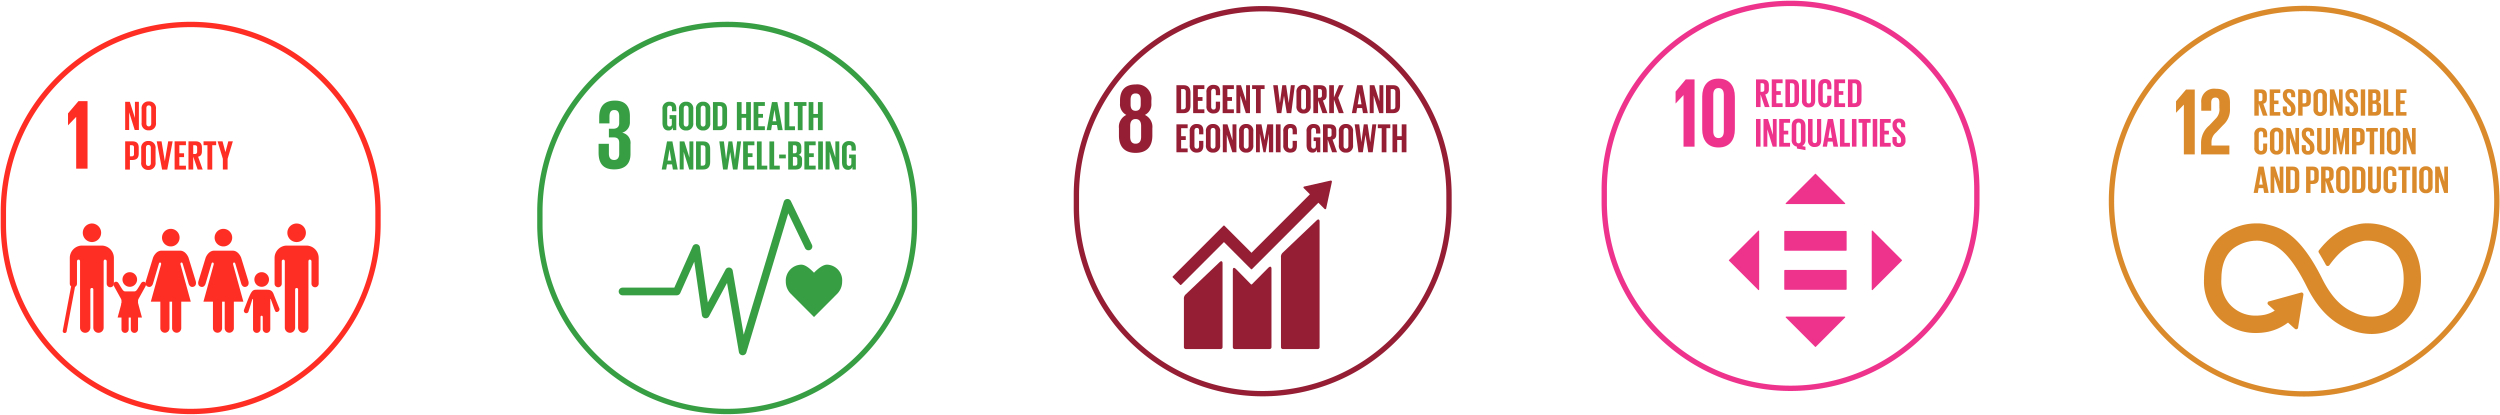<svg xmlns="http://www.w3.org/2000/svg" xmlns:xlink="http://www.w3.org/1999/xlink" width="468.02" height="77.668" viewBox="0 0 468.02 77.668">
  <defs>
    <clipPath id="clip-path">
      <path id="Path_2655" data-name="Path 2655" d="M0,37.324H71.4V-36.4H0Z" transform="translate(0 36.402)" fill="none"/>
    </clipPath>
    <clipPath id="clip-path-4">
      <path id="Path_2677" data-name="Path 2677" d="M0,37.323H71.4V-36.4H0Z" transform="translate(0 36.402)" fill="none"/>
    </clipPath>
    <clipPath id="clip-path-8">
      <path id="Path_2758" data-name="Path 2758" d="M0,36.927H71.021V-36.4H0Z" transform="translate(0 36.402)" fill="none"/>
    </clipPath>
    <clipPath id="clip-path-15">
      <path id="Path_7357" data-name="Path 7357" d="M0,27.673H73.325v-73.33H0Z" transform="translate(0 45.657)" fill="none"/>
    </clipPath>
    <clipPath id="clip-path-26">
      <path id="Path_2793" data-name="Path 2793" d="M0,36.928H71.021V-36.4H0Z" transform="translate(0 36.402)" fill="none"/>
    </clipPath>
  </defs>
  <g id="Group_9009" data-name="Group 9009" transform="translate(-128 -987)">
    <g id="Group_2169" data-name="Group 2169" transform="translate(128 1027.344)">
      <g id="Group_2155" data-name="Group 2155" transform="translate(0 -36.402)" clip-path="url(#clip-path)">
        <g id="Group_2141" data-name="Group 2141" transform="translate(0.636 0.637)">
          <path id="Path_2641" data-name="Path 2641" d="M35.5,18.927a35.065,35.065,0,0,1-70.131,0V16.606a35.065,35.065,0,1,1,70.131,0Z" transform="translate(34.627 18.46)" fill="none" stroke="#ff2e24" stroke-width="1"/>
        </g>
        <g id="Group_2142" data-name="Group 2142" transform="translate(53.795 37.897)">
          <path id="Path_2642" data-name="Path 2642" d="M0,.88A1.736,1.736,0,1,1,1.738,2.617,1.737,1.737,0,0,1,0,.88" transform="translate(0 0.858)" fill="#ff2e24"/>
        </g>
        <g id="Group_2143" data-name="Group 2143" transform="translate(51.401 42.031)">
          <path id="Path_2643" data-name="Path 2643" d="M3.118.005a2.317,2.317,0,0,1,2.1,2.307V7.126a.673.673,0,0,1-1.347,0V2.992c0-.156-.045-.367-.328-.367-.2,0-.237.209-.243.34V15.359a.968.968,0,0,1-1.936,0V8.218a.262.262,0,0,0-.275-.284h0a.266.266,0,0,0-.279.284v7.141a.964.964,0,0,1-.964.966.966.966,0,0,1-.968-.966V2.966c-.006-.132-.051-.34-.243-.34-.286,0-.328.211-.328.367V7.126a.676.676,0,0,1-.674.672.673.673,0,0,1-.672-.672V2.312A2.315,2.315,0,0,1-.937.005a.815.815,0,0,1,.128-.01h3.8a.891.891,0,0,1,.132.01" transform="translate(3.041 0.005)" fill="#ff2e24"/>
        </g>
        <g id="Group_2144" data-name="Group 2144" transform="translate(40.179 38.901)">
          <path id="Path_2644" data-name="Path 2644" d="M1.665.834A1.644,1.644,0,0,0,.023-.813,1.648,1.648,0,0,0-1.624.834,1.645,1.645,0,0,0,.023,2.478,1.641,1.641,0,0,0,1.665.834" transform="translate(1.624 0.813)" fill="#ff2e24"/>
        </g>
        <g id="Group_2145" data-name="Group 2145" transform="translate(37.103 42.986)">
          <path id="Path_2645" data-name="Path 2645" d="M.713.651-.654,5.1s-.243.816.448,1.021.9-.593.9-.593l1.1-3.714s.059-.286.273-.223.136.367.136.367L.286,8.916H2.068V13.9a.857.857,0,0,0,1.713,0V8.916H4.27V13.9a.857.857,0,0,0,1.713,0V8.916H7.767L5.849,1.957s-.081-.306.134-.367.275.223.275.223l1.1,3.714s.209.8.9.593.45-1.021.45-1.021L7.338.651S6.85-.635,5.768-.635H2.285C1.2-.635.713.651.713.651" transform="translate(0.695 0.635)" fill="#ff2e24"/>
        </g>
        <g id="Group_2146" data-name="Group 2146" transform="translate(30.33 38.901)">
          <path id="Path_2646" data-name="Path 2646" d="M1.665.834A1.646,1.646,0,0,0,.021-.813,1.646,1.646,0,0,0-1.624.834,1.643,1.643,0,0,0,.021,2.478,1.643,1.643,0,0,0,1.665.834" transform="translate(1.624 0.813)" fill="#ff2e24"/>
        </g>
        <g id="Group_2147" data-name="Group 2147" transform="translate(27.253 42.986)">
          <path id="Path_2647" data-name="Path 2647" d="M.713.651-.654,5.1s-.243.816.448,1.021.9-.593.9-.593l1.1-3.714s.059-.286.273-.223.136.367.136.367L.286,8.916H2.068V13.9a.858.858,0,0,0,1.715,0V8.916H4.27V13.9a.857.857,0,0,0,1.713,0V8.916H7.767L5.851,1.957s-.083-.306.132-.367.275.223.275.223l1.1,3.714s.211.8.9.593S8.705,5.1,8.705,5.1L7.338.651S6.852-.635,5.768-.635H2.285C1.2-.635.713.651.713.651" transform="translate(0.695 0.635)" fill="#ff2e24"/>
        </g>
        <g id="Group_2148" data-name="Group 2148" transform="translate(47.622 47.013)">
          <path id="Path_2648" data-name="Path 2648" d="M.693,1.386A1.366,1.366,0,0,0,2.06.015,1.365,1.365,0,0,0,.693-1.352,1.367,1.367,0,0,0-.676.015,1.368,1.368,0,0,0,.693,1.386" transform="translate(0.676 1.352)" fill="#ff2e24"/>
        </g>
        <g id="Group_2149" data-name="Group 2149" transform="translate(45.658 50.286)">
          <path id="Path_2649" data-name="Path 2649" d="M.026,1.882a.476.476,0,0,0,.2.648.457.457,0,0,0,.585-.192L1.557-.034s.128-.16.128,0V5.556h0a.7.7,0,1,0,1.4,0v-2.2s-.038-.312.211-.312.213.312.213.312v2.2a.7.7,0,0,0,1.408,0V-.03c0-.164.087-.047.087-.047l.583,1.624a3.963,3.963,0,0,0,.33.759A.521.521,0,0,0,6.6,2.026a.512.512,0,0,0-.055-.5l0-.006c-.016-.053-.871-2.149-.972-2.443-.308-.9-.871-.9-1.412-.909s-.865,0-.865,0-.344-.014-1.059.006S1.3-1.435.518.59C.407.882.026,1.823.02,1.88Z" transform="translate(0.025 1.836)" fill="#ff2e24"/>
        </g>
        <g id="Group_2150" data-name="Group 2150" transform="translate(15.462 37.897)">
          <path id="Path_2650" data-name="Path 2650" d="M1.757.88A1.739,1.739,0,0,0,.018-.858a1.738,1.738,0,0,0,0,3.475A1.739,1.739,0,0,0,1.757.88" transform="translate(1.714 0.858)" fill="#ff2e24"/>
        </g>
        <g id="Group_2151" data-name="Group 2151" transform="translate(13.065 42.031)">
          <path id="Path_2651" data-name="Path 2651" d="M1.064.005a2.317,2.317,0,0,0-2.1,2.307V7.126A.675.675,0,0,0-.364,7.8a.673.673,0,0,0,.672-.672V2.992c0-.156.045-.367.33-.367.194,0,.235.209.243.34V15.359a.966.966,0,1,0,1.932,0V8.218a.267.267,0,0,1,.277-.284h0a.264.264,0,0,1,.277.284v7.141a.967.967,0,0,0,1.934,0V2.966c.006-.132.051-.34.243-.34.286,0,.328.211.328.367V7.126a.673.673,0,0,0,1.347,0V2.312A2.315,2.315,0,0,0,5.119.005a.8.8,0,0,0-.128-.01H1.2a.87.87,0,0,0-.132.01" transform="translate(1.038 0.005)" fill="#ff2e24"/>
        </g>
        <g id="Group_2152" data-name="Group 2152" transform="translate(11.742 49.492)">
          <path id="Path_2652" data-name="Path 2652" d="M.187,4.512a.4.4,0,0,1-.069-.006.369.369,0,0,1-.294-.431L1.366-4.1a.371.371,0,0,1,.431-.3.37.37,0,0,1,.294.431L.549,4.211a.368.368,0,0,1-.363.3" transform="translate(0.182 4.401)" fill="#ff2e24"/>
        </g>
        <g id="Group_2153" data-name="Group 2153" transform="translate(21.23 48.801)">
          <path id="Path_2653" data-name="Path 2653" d="M.467.118A.5.5,0,0,0,.045-.115a.5.5,0,0,0-.5.5A.915.915,0,0,0-.406.6L.973,3.1a.881.881,0,0,1,.085.33V8.788h0a.673.673,0,1,0,1.347,0V6.674s-.038-.3.2-.3.2.3.2.3V8.788a.675.675,0,1,0,1.351,0V3.427A.9.9,0,0,1,4.25,3.1L5.526.792A2.27,2.27,0,0,0,5.682.381.5.5,0,0,0,4.76.118l-.006,0C4.716.148,4.076,1.287,3.865,1.5a.547.547,0,0,1-.423.2H1.785a.545.545,0,0,1-.423-.2C1.147,1.287.511.148.471.116Z" transform="translate(0.455 0.115)" fill="#ff2e24"/>
        </g>
        <g id="Group_2154" data-name="Group 2154" transform="translate(22.93 47.013)">
          <path id="Path_2654" data-name="Path 2654" d="M.692,1.386A1.366,1.366,0,0,0,2.059.015a1.367,1.367,0,1,0-2.734,0A1.366,1.366,0,0,0,.692,1.386" transform="translate(0.675 1.352)" fill="#ff2e24"/>
        </g>
      </g>
      <g id="Group_2156" data-name="Group 2156" transform="translate(22.015 15.27)">
        <path id="Path_2656" data-name="Path 2656" d="M1.157,0,2.7,1.128l.735,2.706H-1.128l.737-2.706Z" transform="translate(1.128)" fill="#ff2e24"/>
      </g>
      <g id="Group_2157" data-name="Group 2157" transform="translate(12.733 -21.412)">
        <path id="Path_2657" data-name="Path 2657" d="M.765,1.5H.783v9.683H2.91V-1.465H1.21L-.746.83v2.22h.018Z" transform="translate(0.746 1.465)" fill="#ff2e24"/>
      </g>
      <g id="Group_2158" data-name="Group 2158" transform="translate(23.431 -21.291)">
        <path id="Path_2658" data-name="Path 2658" d="M.379.995V4.316H-.37V-.97H.5l.96,3.032V-.97H2.2V4.316h-.78Z" transform="translate(0.37 0.97)" fill="#ff2e24"/>
      </g>
      <g id="Group_2162" data-name="Group 2162" transform="translate(0 -36.402)" clip-path="url(#clip-path)">
        <g id="Group_2159" data-name="Group 2159" transform="translate(26.511 15.047)">
          <path id="Path_2659" data-name="Path 2659" d="M.912,2.089V-.749c0-.32-.14-.547-.46-.547S0-1.069,0-.749V2.089c0,.32.14.547.452.547s.46-.227.46-.547m-1.8-.14V-.609A1.259,1.259,0,0,1,.452-2.037,1.262,1.262,0,0,1,1.8-.609V1.949A1.264,1.264,0,0,1,.452,3.375,1.261,1.261,0,0,1-.889,1.949" transform="translate(0.889 2.037)" fill="#ff2e24"/>
        </g>
        <g id="Group_2160" data-name="Group 2160" transform="translate(23.432 22.517)">
          <path id="Path_2660" data-name="Path 2660" d="M.45.367V2.449H.778a.383.383,0,0,0,.437-.437V.8c0-.29-.134-.429-.437-.429ZM-.439-.358H.879C1.777-.358,2.1.086,2.1.827V1.941c0,.743-.328,1.195-1.225,1.195H.45V4.928H-.439Z" transform="translate(0.439 0.358)" fill="#ff2e24"/>
        </g>
        <g id="Group_2161" data-name="Group 2161" transform="translate(26.433 22.453)">
          <path id="Path_2661" data-name="Path 2661" d="M.913,2.089V-.749c0-.32-.142-.547-.462-.547S0-1.069,0-.749V2.089c0,.32.14.547.452.547s.462-.227.462-.547m-1.8-.14V-.609A1.26,1.26,0,0,1,.451-2.037,1.262,1.262,0,0,1,1.8-.609V1.949A1.264,1.264,0,0,1,.451,3.375,1.262,1.262,0,0,1-.89,1.949" transform="translate(0.89 2.037)" fill="#ff2e24"/>
        </g>
      </g>
      <g id="Group_2163" data-name="Group 2163" transform="translate(29.34 -13.886)">
        <path id="Path_2663" data-name="Path 2663" d="M1.508,0,.5,5.288H-.464L-1.471,0h.905L.042,3.69H.05L.674,0Z" transform="translate(1.471)" fill="#ff2e24"/>
      </g>
      <g id="Group_2164" data-name="Group 2164" transform="translate(32.686 -13.886)">
        <path id="Path_2664" data-name="Path 2664" d="M0,0H2.121V.725H.889V2.238H1.77v.717H.889V4.561H2.121v.727H0Z" fill="#ff2e24"/>
      </g>
      <g id="Group_2166" data-name="Group 2166" transform="translate(0 -36.402)" clip-path="url(#clip-path)">
        <g id="Group_2165" data-name="Group 2165" transform="translate(35.282 22.516)">
          <path id="Path_2665" data-name="Path 2665" d="M.45.367V2.014h.3a.386.386,0,0,0,.435-.437V.8c0-.29-.134-.429-.435-.429ZM.45,2.5V4.928H-.439V-.358H.855c.9,0,1.225.444,1.225,1.185v.678c0,.569-.2.905-.711,1.021l.851,2.4H1.285Z" transform="translate(0.439 0.358)" fill="#ff2e24"/>
        </g>
      </g>
      <g id="Group_2167" data-name="Group 2167" transform="translate(38.104 -13.886)">
        <path id="Path_2667" data-name="Path 2667" d="M0,0H2.364V.725H1.63V5.288h-.9V.725H0Z" fill="#ff2e24"/>
      </g>
      <g id="Group_2168" data-name="Group 2168" transform="translate(40.731 -13.886)">
        <path id="Path_2668" data-name="Path 2668" d="M.951,1.658V3.669H.062V1.658l-.99-3.275H0L.538.388H.546l.537-2.005h.851Z" transform="translate(0.928 1.617)" fill="#ff2e24"/>
      </g>
    </g>
    <g id="Group_2199" data-name="Group 2199" transform="translate(228.438 1027.344)">
      <g id="Group_2178" data-name="Group 2178" transform="translate(0 -36.402)" clip-path="url(#clip-path-4)">
        <g id="Group_2170" data-name="Group 2170" transform="translate(0.636 0.637)">
          <path id="Path_2669" data-name="Path 2669" d="M35.5,18.927a35.065,35.065,0,0,1-70.131,0V16.6a35.065,35.065,0,0,1,70.131,0Z" transform="translate(34.627 18.46)" fill="none" stroke="#379e44" stroke-width="1"/>
        </g>
        <g id="Group_2171" data-name="Group 2171" transform="translate(46.671 45.604)">
          <path id="Path_2670" data-name="Path 2670" d="M5.34,1.61A2.933,2.933,0,0,0,2.506-1.57C1.654-1.57.625-.634.068-.061-.493-.634-1.453-1.57-2.308-1.57a2.983,2.983,0,0,0-2.9,3.178A3.215,3.215,0,0,0-4.3,3.858L.07,8.239,4.437,3.862l0,0A3.211,3.211,0,0,0,5.34,1.61" transform="translate(5.208 1.57)" fill="#379e44"/>
        </g>
        <g id="Group_2172" data-name="Group 2172" transform="translate(15.387 33.304)">
          <path id="Path_2671" data-name="Path 2671" d="M11.751,14.814a.328.328,0,0,1-.045,0,.72.72,0,0,1-.664-.593L8.82,1.279,5.456,7.519A.718.718,0,0,1,4.114,7.28L2.686-2.705.071,3.164a.72.72,0,0,1-.656.427H-10.742a.719.719,0,0,1-.719-.719.72.72,0,0,1,.719-.719h9.691l3.439-7.72a.715.715,0,0,1,.753-.419.718.718,0,0,1,.612.61L5.228,4.918,8.545-1.235A.716.716,0,0,1,9.292-1.6a.718.718,0,0,1,.593.587l2.058,11.982,7.5-24.905a.721.721,0,0,1,.632-.508.721.721,0,0,1,.7.4l3.945,8.178a.723.723,0,0,1-.336.96.72.72,0,0,1-.96-.336l-3.141-6.513L12.438,14.3a.716.716,0,0,1-.687.51" transform="translate(11.461 14.448)" fill="#379e44"/>
        </g>
        <g id="Group_2173" data-name="Group 2173" transform="translate(11.623 14.895)">
          <path id="Path_2672" data-name="Path 2672" d="M1.474,6.518c2.135,0,3.062-1.132,3.062-2.876V1.787A1.932,1.932,0,0,0,2.977-.346,2.013,2.013,0,0,0,4.425-2.387v-1.1c0-1.78-.855-2.874-2.8-2.874-2.189,0-2.949,1.3-2.949,3.153V-2.09H.6V-3.372c0-.78.243-1.223.911-1.223s.907.444.907,1.132V-2.11c0,.67-.446,1.021-1.13,1.021H.49V.527h.891c.741,0,1.039.35,1.039,1.019V3.624c0,.666-.3,1.132-.946,1.132C.751,4.756.49,4.274.49,3.531v-1.8H-1.438V3.383c0,1.91.762,3.135,2.912,3.135" transform="translate(1.438 6.357)" fill="#379e44"/>
        </g>
        <g id="Group_2174" data-name="Group 2174" transform="translate(23.579 15.104)">
          <path id="Path_2673" data-name="Path 2673" d="M.676,1.272H1.933V4.079H1.3V3.506a.8.8,0,0,1-.845.636c-.759,0-1.11-.606-1.11-1.42V.179A1.246,1.246,0,0,1,.668-1.241c.978,0,1.266.543,1.266,1.318V.543H1.125V.009C1.125-.317,1-.5.684-.5S.226-.279.226.039V2.862c0,.318.132.543.435.543.286,0,.433-.164.433-.5V1.969H.676Z" transform="translate(0.659 1.241)" fill="#379e44"/>
        </g>
        <g id="Group_2175" data-name="Group 2175" transform="translate(26.675 15.105)">
          <path id="Path_2674" data-name="Path 2674" d="M.906,2.077V-.746c0-.318-.14-.543-.458-.543S0-1.064,0-.746V2.077c0,.318.14.543.45.543S.906,2.4.906,2.077m-1.79-.14V-.606A1.251,1.251,0,0,1,.449-2.026,1.254,1.254,0,0,1,1.791-.606V1.938A1.256,1.256,0,0,1,.449,3.355,1.253,1.253,0,0,1-.884,1.938" transform="translate(0.884 2.026)" fill="#379e44"/>
        </g>
        <g id="Group_2176" data-name="Group 2176" transform="translate(29.854 15.105)">
          <path id="Path_2675" data-name="Path 2675" d="M.906,2.077V-.746c0-.318-.14-.543-.458-.543S0-1.064,0-.746V2.077c0,.318.14.543.45.543S.906,2.4.906,2.077m-1.79-.14V-.606A1.251,1.251,0,0,1,.449-2.026,1.254,1.254,0,0,1,1.791-.606V1.938A1.256,1.256,0,0,1,.449,3.355,1.253,1.253,0,0,1-.884,1.938" transform="translate(0.884 2.026)" fill="#379e44"/>
        </g>
        <g id="Group_2177" data-name="Group 2177" transform="translate(33.031 15.167)">
          <path id="Path_2676" data-name="Path 2676" d="M.637,2.3c.365,0,.5-.217.5-.535V-.992c0-.31-.138-.527-.5-.527H.264V2.3ZM2.024-.828V1.606c0,.806-.332,1.412-1.28,1.412H-.621V-2.24H.744c.948,0,1.28.6,1.28,1.412" transform="translate(0.621 2.24)" fill="#379e44"/>
        </g>
      </g>
      <g id="Group_2179" data-name="Group 2179" transform="translate(37.51 -21.235)">
        <path id="Path_2678" data-name="Path 2678" d="M.88,1.488H.027V3.807H-.858V-1.451H.027V.775H.88V-1.451h.891V3.807H.88Z" transform="translate(0.858 1.451)" fill="#379e44"/>
      </g>
      <g id="Group_2180" data-name="Group 2180" transform="translate(40.643 -21.236)">
        <path id="Path_2679" data-name="Path 2679" d="M0,0H2.11V.721H.885v1.5H1.76v.713H.885v1.6H2.11V5.26H0Z" fill="#379e44"/>
      </g>
      <g id="Group_2181" data-name="Group 2181" transform="translate(43.087 -21.237)">
        <path id="Path_2680" data-name="Path 2680" d="M.561,1.819h.7L.919-.291H.909ZM-.547,3.486l.992-5.26H1.452l1,5.26H1.545l-.162-.962H.445l-.156.962Z" transform="translate(0.547 1.774)" fill="#379e44"/>
      </g>
      <g id="Group_2182" data-name="Group 2182" transform="translate(46.45 -21.235)">
        <path id="Path_2681" data-name="Path 2681" d="M0,0V5.26H1.94V4.537H.885V0Z" fill="#379e44"/>
      </g>
      <g id="Group_2183" data-name="Group 2183" transform="translate(48.188 -21.236)">
        <path id="Path_2682" data-name="Path 2682" d="M0,0H2.349V.721H1.622V5.26H.729V.721H0Z" fill="#379e44"/>
      </g>
      <g id="Group_2184" data-name="Group 2184" transform="translate(50.947 -21.235)">
        <path id="Path_2683" data-name="Path 2683" d="M.88,1.488H.027V3.807H-.858V-1.451H.027V.775H.88V-1.451h.891V3.807H.88Z" transform="translate(0.858 1.451)" fill="#379e44"/>
      </g>
      <g id="Group_2185" data-name="Group 2185" transform="translate(23.441 -13.871)">
        <path id="Path_2684" data-name="Path 2684" d="M.561,1.819h.7L.917-.291H.911ZM-.547,3.486l.992-5.26H1.452l1,5.26H1.545l-.162-.962H.445l-.156.962Z" transform="translate(0.547 1.774)" fill="#379e44"/>
      </g>
      <g id="Group_2186" data-name="Group 2186" transform="translate(26.805 -13.869)">
        <path id="Path_2685" data-name="Path 2685" d="M.377.989v3.3H-.368V-.965H.5l.954,3.018V-.965h.737V4.293H1.416Z" transform="translate(0.368 0.965)" fill="#379e44"/>
      </g>
      <g id="Group_2188" data-name="Group 2188" transform="translate(0 -36.402)" clip-path="url(#clip-path-4)">
        <g id="Group_2187" data-name="Group 2187" transform="translate(29.867 22.533)">
          <path id="Path_2686" data-name="Path 2686" d="M.637,2.3c.365,0,.5-.217.5-.535V-.992c0-.31-.138-.527-.5-.527H.264V2.3ZM2.024-.828V1.606c0,.806-.332,1.412-1.28,1.412H-.621V-2.24H.744c.948,0,1.28.6,1.28,1.412" transform="translate(0.621 2.24)" fill="#379e44"/>
        </g>
      </g>
      <g id="Group_2189" data-name="Group 2189" transform="translate(34.222 -13.87)">
        <path id="Path_2688" data-name="Path 2688" d="M1.029,1.017l-.5,3.249H-.3L-1-.992h.855L.262,2.344H.268L.711-.992h.721l.488,3.336h.008l.4-3.336h.745L2.394,4.266H1.556L1.038,1.017Z" transform="translate(1.004 0.992)" fill="#379e44"/>
      </g>
      <g id="Group_2190" data-name="Group 2190" transform="translate(38.681 -13.87)">
        <path id="Path_2689" data-name="Path 2689" d="M0,0H2.11V.721H.885v1.5H1.76v.713H.885v1.6H2.11V5.26H0Z" fill="#379e44"/>
      </g>
      <g id="Group_2191" data-name="Group 2191" transform="translate(41.262 -13.869)">
        <path id="Path_2690" data-name="Path 2690" d="M0,0V5.258H1.94V4.537H.885V0Z" fill="#379e44"/>
      </g>
      <g id="Group_2192" data-name="Group 2192" transform="translate(43.605 -13.869)">
        <path id="Path_2691" data-name="Path 2691" d="M0,0V5.258H1.94V4.537H.885V0Z" fill="#379e44"/>
      </g>
      <path id="Path_2692" data-name="Path 2692" d="M22.43-23.349h1.242v-.713H22.43Z" transform="translate(22.998 12.652)" fill="#379e44"/>
      <g id="Group_2194" data-name="Group 2194" transform="translate(0 -36.402)" clip-path="url(#clip-path-4)">
        <g id="Group_2193" data-name="Group 2193" transform="translate(47.117 22.532)">
          <path id="Path_2693" data-name="Path 2693" d="M.448,1.465V3.11H.835a.381.381,0,0,0,.435-.427V1.89c0-.277-.134-.425-.444-.425Zm0-.674h.31A.374.374,0,0,0,1.177.363V-.281A.372.372,0,0,0,.75-.706h-.3Zm-.885-2.22H.843c.883,0,1.179.413,1.179,1.156V.264A.767.767,0,0,1,1.5,1.1a.8.8,0,0,1,.658.875v.7c0,.745-.334,1.156-1.217,1.156H-.437Z" transform="translate(0.437 1.429)" fill="#379e44"/>
        </g>
      </g>
      <g id="Group_2195" data-name="Group 2195" transform="translate(50.149 -13.87)">
        <path id="Path_2695" data-name="Path 2695" d="M0,0H2.11V.721H.885v1.5H1.76v.713H.885v1.6H2.11V5.26H0Z" fill="#379e44"/>
      </g>
      <path id="Path_2696" data-name="Path 2696" d="M26.036-20.018h.883v-5.258h-.883Z" transform="translate(26.695 11.408)" fill="#379e44"/>
      <g id="Group_2196" data-name="Group 2196" transform="translate(54.126 -13.869)">
        <path id="Path_2697" data-name="Path 2697" d="M.377.989v3.3H-.368V-.965H.5l.954,3.018V-.965h.737V4.293H1.416Z" transform="translate(0.368 0.965)" fill="#379e44"/>
      </g>
      <g id="Group_2198" data-name="Group 2198" transform="translate(0 -36.402)" clip-path="url(#clip-path-4)">
        <g id="Group_2197" data-name="Group 2197" transform="translate(57.189 22.47)">
          <path id="Path_2698" data-name="Path 2698" d="M.676,1.272H1.933V4.079H1.3V3.506a.8.8,0,0,1-.845.636c-.759,0-1.11-.606-1.11-1.42V.179A1.246,1.246,0,0,1,.668-1.241c.978,0,1.266.543,1.266,1.318V.543H1.125V.009C1.125-.317,1-.5.684-.5S.226-.279.226.039V2.862c0,.318.132.543.435.543.286,0,.433-.164.433-.5V1.969H.676Z" transform="translate(0.659 1.241)" fill="#379e44"/>
        </g>
      </g>
    </g>
    <g id="Group_2289" data-name="Group 2289" transform="translate(328.877 1024.402)">
      <g id="Group_2257" data-name="Group 2257" transform="translate(0 -36.402)" clip-path="url(#clip-path-8)">
        <g id="Group_2250" data-name="Group 2250" transform="translate(0.633 0.633)">
          <path id="Path_2751" data-name="Path 2751" d="M35.127,18.726a34.877,34.877,0,0,1-69.754,0V16.416a34.877,34.877,0,0,1,69.754,0Z" transform="translate(34.627 18.46)" fill="none" stroke="#951e34" stroke-width="1"/>
        </g>
        <g id="Group_2251" data-name="Group 2251" transform="translate(38.93 40.084)">
          <path id="Path_2752" data-name="Path 2752" d="M3.358.094l-6.307,6A1.05,1.05,0,0,0-3.31,7V23.812a.36.36,0,0,0,.361.359H3.565a.358.358,0,0,0,.359-.359V.245c0-.2-.155-.56-.566-.151" transform="translate(3.31 0.093)" fill="#951e34"/>
        </g>
        <g id="Group_2252" data-name="Group 2252" transform="translate(20.76 47.9)">
          <path id="Path_2753" data-name="Path 2753" d="M3.358.095l-6.309,6a1.05,1.05,0,0,0-.359.9v9a.36.36,0,0,0,.359.357H3.565A.358.358,0,0,0,3.924,16V.246c0-.2-.155-.562-.566-.151" transform="translate(3.31 0.093)" fill="#951e34"/>
        </g>
        <g id="Group_2253" data-name="Group 2253" transform="translate(18.634 32.807)">
          <path id="Path_2754" data-name="Path 2754" d="M15.023.094a.176.176,0,0,0-.054-.137.186.186,0,0,0-.117-.05l-.034,0-.05,0L9.936,1l-.087.01a.194.194,0,0,0-.095.048.182.182,0,0,0,0,.26l.054.054,1.1,1.1L-.031,13.422-5.085,8.366a.145.145,0,0,0-.207,0l-1.37,1.372a0,0,0,0,0,0,0l-8.1,8.1a.146.146,0,0,0,0,.205l1.374,1.374a.143.143,0,0,0,.2,0l8-8,3.668,3.668s.006.012.01.016l1.374,1.37a.142.142,0,0,0,.205,0L12.491,4.055l1.156,1.158a.184.184,0,0,0,.258,0,.171.171,0,0,0,.054-.119V5.078L15.021.149Z" transform="translate(14.809 0.093)" fill="#951e34"/>
        </g>
        <g id="Group_2254" data-name="Group 2254" transform="translate(29.919 48.927)">
          <path id="Path_2755" data-name="Path 2755" d="M3.339.108.287,3.184a.145.145,0,0,1-.2-.006L-2.675.359c-.506-.506-.616-.1-.616.1V14.954a.359.359,0,0,0,.357.361H3.584a.361.361,0,0,0,.359-.361V.222c0-.2-.157-.562-.6-.115" transform="translate(3.291 0.106)" fill="#951e34"/>
        </g>
        <g id="Group_2255" data-name="Group 2255" transform="translate(8.598 14.812)">
          <path id="Path_2756" data-name="Path 2756" d="M2.091,4.935c0,.757-.278,1.291-1.033,1.291C.318,6.226.042,5.693.042,4.935V2.9c0-.755.276-1.291,1.015-1.291.755,0,1.033.536,1.033,1.291ZM.117-1.984c0-.757.258-1.2.941-1.2.7,0,.959.443.959,1.2v.848c0,.755-.258,1.2-.959,1.2-.683,0-.941-.445-.941-1.2Zm4.077,6.7V3.348a2.478,2.478,0,0,0-1.4-2.51A2.2,2.2,0,0,0,4.008-1.34v-.516a2.667,2.667,0,0,0-2.951-3.01c-1.92,0-2.917,1.054-2.917,3.01v.516A2.224,2.224,0,0,0-.679.838a2.467,2.467,0,0,0-1.382,2.51V4.714c0,1.9.9,3.229,3.118,3.229,2.232,0,3.136-1.328,3.136-3.229" transform="translate(2.061 4.865)" fill="#951e34"/>
        </g>
        <g id="Group_2256" data-name="Group 2256" transform="translate(19.359 14.953)">
          <path id="Path_2757" data-name="Path 2757" d="M.63,2.272c.363,0,.5-.216.5-.532V-1a.458.458,0,0,0-.5-.524H.259v3.8ZM2.01-.836V1.585c0,.8-.33,1.4-1.273,1.4H-.621V-2.24H.737c.943,0,1.273.594,1.273,1.4" transform="translate(0.621 2.24)" fill="#951e34"/>
        </g>
      </g>
      <g id="Group_2258" data-name="Group 2258" transform="translate(22.491 -21.449)">
        <path id="Path_2759" data-name="Path 2759" d="M0,0H2.1V.717H.88v1.5h.87v.709H.88V4.512H2.1v.717H0Z" fill="#951e34"/>
      </g>
      <g id="Group_2260" data-name="Group 2260" transform="translate(0 -36.402)" clip-path="url(#clip-path-8)">
        <g id="Group_2259" data-name="Group 2259" transform="translate(24.983 14.89)">
          <path id="Path_2760" data-name="Path 2760" d="M0,1.985V-.545A1.234,1.234,0,0,1,1.311-1.957c.973,0,1.241.542,1.241,1.313v.616h-.8V-.714c0-.324-.107-.51-.423-.51S.88-1,.88-.684V2.124c0,.316.129.54.447.54s.423-.2.423-.508V1.192h.8v.9c0,.747-.308,1.3-1.241,1.3A1.238,1.238,0,0,1,0,1.985" transform="translate(0 1.957)" fill="#951e34"/>
        </g>
      </g>
      <g id="Group_2261" data-name="Group 2261" transform="translate(28.014 -21.449)">
        <path id="Path_2762" data-name="Path 2762" d="M0,0H2.1V.717H.88v1.5h.87v.709H.88V4.512H2.1v.717H0Z" fill="#951e34"/>
      </g>
      <g id="Group_2262" data-name="Group 2262" transform="translate(30.581 -21.449)">
        <path id="Path_2763" data-name="Path 2763" d="M.373.979V4.264H-.368V-.965H.5l.949,3v-3h.733V4.264H1.407Z" transform="translate(0.368 0.965)" fill="#951e34"/>
      </g>
      <g id="Group_2263" data-name="Group 2263" transform="translate(33.528 -21.449)">
        <path id="Path_2764" data-name="Path 2764" d="M0,0H2.337V.717H1.612V5.229H.725V.717H0Z" fill="#951e34"/>
      </g>
      <g id="Group_2264" data-name="Group 2264" transform="translate(37.472 -21.45)">
        <path id="Path_2765" data-name="Path 2765" d="M1.018,1.006.525,4.237H-.3L-1-.992h.85L.255,2.326H.261L.7-.992h.717L1.9,2.326h.008l.4-3.318h.741L2.376,4.237H1.542L1.027,1.006Z" transform="translate(1.004 0.992)" fill="#951e34"/>
      </g>
      <g id="Group_2267" data-name="Group 2267" transform="translate(0 -36.402)" clip-path="url(#clip-path-8)">
        <g id="Group_2265" data-name="Group 2265" transform="translate(41.831 14.891)">
          <path id="Path_2766" data-name="Path 2766" d="M.9,2.055V-.753c0-.316-.139-.54-.455-.54s-.447.224-.447.54V2.055c0,.316.139.54.447.54S.9,2.372.9,2.055M-.884,1.916V-.614A1.245,1.245,0,0,1,.441-2.026,1.247,1.247,0,0,1,1.777-.614v2.53A1.249,1.249,0,0,1,.441,3.326,1.246,1.246,0,0,1-.884,1.916" transform="translate(0.884 2.026)" fill="#951e34"/>
        </g>
        <g id="Group_2266" data-name="Group 2266" transform="translate(44.992 14.954)">
          <path id="Path_2767" data-name="Path 2767" d="M.443.361V1.989H.735a.382.382,0,0,0,.433-.433V.784C1.169.5,1.038.361.735.361Zm0,2.113v2.4h-.88V-.356H.844c.886,0,1.213.439,1.213,1.172v.671c0,.564-.2.894-.7,1.009l.84,2.377H1.269Z" transform="translate(0.437 0.356)" fill="#951e34"/>
        </g>
      </g>
      <g id="Group_2268" data-name="Group 2268" transform="translate(47.961 -21.45)">
        <path id="Path_2769" data-name="Path 2769" d="M.443,1.352V3.9h-.88V-1.333h.88v2.3l.957-2.3h.864L1.245,1.022,2.287,3.9H1.362Z" transform="translate(0.437 1.333)" fill="#951e34"/>
      </g>
      <g id="Group_2269" data-name="Group 2269" transform="translate(52.201 -21.449)">
        <path id="Path_2770" data-name="Path 2770" d="M.555,1.8h.7L.909-.3H.9Zm-1.1,1.658L.44-1.773h1l1,5.229h-.9L1.373,2.5H.44l-.155.957Z" transform="translate(0.547 1.773)" fill="#951e34"/>
      </g>
      <g id="Group_2270" data-name="Group 2270" transform="translate(55.546 -21.449)">
        <path id="Path_2771" data-name="Path 2771" d="M.373.979V4.264H-.368V-.965H.5l.949,3v-3h.733V4.264h-.77Z" transform="translate(0.368 0.965)" fill="#951e34"/>
      </g>
      <g id="Group_2272" data-name="Group 2272" transform="translate(0 -36.402)" clip-path="url(#clip-path-8)">
        <g id="Group_2271" data-name="Group 2271" transform="translate(58.592 14.953)">
          <path id="Path_2772" data-name="Path 2772" d="M.63,2.272c.363,0,.5-.216.5-.532V-1a.458.458,0,0,0-.5-.524H.259v3.8ZM2.01-.836V1.585c0,.8-.33,1.4-1.273,1.4H-.621V-2.24H.737c.943,0,1.273.594,1.273,1.4" transform="translate(0.621 2.24)" fill="#951e34"/>
        </g>
      </g>
      <g id="Group_2273" data-name="Group 2273" transform="translate(19.36 -14.123)">
        <path id="Path_2774" data-name="Path 2774" d="M0,0H2.1V.717H.88v1.5h.87v.709H.88V4.512H2.1v.719H0Z" fill="#951e34"/>
      </g>
      <g id="Group_2276" data-name="Group 2276" transform="translate(0 -36.402)" clip-path="url(#clip-path-8)">
        <g id="Group_2274" data-name="Group 2274" transform="translate(21.851 22.217)">
          <path id="Path_2775" data-name="Path 2775" d="M0,1.985V-.545A1.234,1.234,0,0,1,1.311-1.957c.973,0,1.241.54,1.241,1.313v.616h-.8V-.714c0-.324-.107-.51-.423-.51S.88-1,.88-.684V2.124c0,.316.129.54.447.54s.423-.2.423-.508V1.192h.8v.9c0,.747-.308,1.3-1.241,1.3A1.238,1.238,0,0,1,0,1.985" transform="translate(0 1.957)" fill="#951e34"/>
        </g>
        <g id="Group_2275" data-name="Group 2275" transform="translate(24.883 22.218)">
          <path id="Path_2776" data-name="Path 2776" d="M.9,2.055V-.753c0-.316-.139-.54-.455-.54s-.447.224-.447.54V2.055c0,.314.139.54.447.54S.9,2.369.9,2.055M-.884,1.916V-.614A1.245,1.245,0,0,1,.441-2.026,1.247,1.247,0,0,1,1.777-.614v2.53A1.249,1.249,0,0,1,.441,3.326,1.246,1.246,0,0,1-.884,1.916" transform="translate(0.884 2.026)" fill="#951e34"/>
        </g>
      </g>
      <g id="Group_2277" data-name="Group 2277" transform="translate(28.044 -14.123)">
        <path id="Path_2778" data-name="Path 2778" d="M.373.979V4.264H-.368V-.965H.5l.949,3v-3h.733V4.264h-.77Z" transform="translate(0.368 0.965)" fill="#951e34"/>
      </g>
      <g id="Group_2279" data-name="Group 2279" transform="translate(0 -36.402)" clip-path="url(#clip-path-8)">
        <g id="Group_2278" data-name="Group 2278" transform="translate(31.092 22.218)">
          <path id="Path_2779" data-name="Path 2779" d="M.9,2.055V-.753c0-.316-.139-.54-.455-.54s-.447.224-.447.54V2.055c0,.314.139.54.447.54S.9,2.369.9,2.055M-.884,1.916V-.614A1.245,1.245,0,0,1,.441-2.026,1.247,1.247,0,0,1,1.777-.614v2.53A1.249,1.249,0,0,1,.441,3.326,1.246,1.246,0,0,1-.884,1.916" transform="translate(0.884 2.026)" fill="#951e34"/>
        </g>
      </g>
      <g id="Group_2280" data-name="Group 2280" transform="translate(34.252 -14.124)">
        <path id="Path_2781" data-name="Path 2781" d="M1.22.925H1.2L.6,4.319H.2L-.462.925H-.476V4.319H-1.2V-.912H-.176l.57,2.947H.4L.912-.912h1.11V4.319h-.8Z" transform="translate(1.203 0.912)" fill="#951e34"/>
      </g>
      <path id="Path_2782" data-name="Path 2782" d="M18.852-20.113h.88v-5.229h-.88Z" transform="translate(19.124 11.22)" fill="#951e34"/>
      <g id="Group_2285" data-name="Group 2285" transform="translate(0 -36.402)" clip-path="url(#clip-path-8)">
        <g id="Group_2281" data-name="Group 2281" transform="translate(39.366 22.217)">
          <path id="Path_2783" data-name="Path 2783" d="M0,1.985V-.545A1.234,1.234,0,0,1,1.311-1.957c.973,0,1.241.54,1.241,1.313v.616h-.8V-.714c0-.324-.107-.51-.423-.51S.88-1,.88-.684V2.124c0,.316.129.54.447.54s.423-.2.423-.508V1.192h.8v.9c0,.747-.308,1.3-1.241,1.3A1.238,1.238,0,0,1,0,1.985" transform="translate(0 1.957)" fill="#951e34"/>
        </g>
        <g id="Group_2282" data-name="Group 2282" transform="translate(43.719 22.217)">
          <path id="Path_2784" data-name="Path 2784" d="M.669,1.259H1.919V4.051H1.285v-.57a.791.791,0,0,1-.84.633c-.755,0-1.1-.6-1.1-1.412V.171A1.239,1.239,0,0,1,.66-1.241c.973,0,1.259.54,1.259,1.313V.534h-.8V0c0-.324-.123-.51-.439-.51S.221-.284.221.032V2.84c0,.316.131.54.433.54.284,0,.431-.161.431-.5V1.952H.669Z" transform="translate(0.659 1.241)" fill="#951e34"/>
        </g>
        <g id="Group_2283" data-name="Group 2283" transform="translate(46.796 22.28)">
          <path id="Path_2785" data-name="Path 2785" d="M.443.361V1.989H.735a.382.382,0,0,0,.433-.433V.784C1.169.5,1.038.361.735.361Zm0,2.113v2.4h-.88V-.356H.844c.886,0,1.211.439,1.211,1.172v.671c0,.564-.2.894-.7,1.011l.84,2.375H1.269Z" transform="translate(0.437 0.356)" fill="#951e34"/>
        </g>
        <g id="Group_2284" data-name="Group 2284" transform="translate(49.767 22.218)">
          <path id="Path_2786" data-name="Path 2786" d="M.9,2.055V-.753c0-.316-.139-.54-.455-.54s-.447.224-.447.54V2.055c0,.314.139.54.447.54S.9,2.369.9,2.055M-.884,1.916V-.614A1.245,1.245,0,0,1,.441-2.026,1.247,1.247,0,0,1,1.777-.614v2.53A1.249,1.249,0,0,1,.441,3.326,1.246,1.246,0,0,1-.884,1.916" transform="translate(0.884 2.026)" fill="#951e34"/>
        </g>
      </g>
      <g id="Group_2286" data-name="Group 2286" transform="translate(52.727 -14.123)">
        <path id="Path_2788" data-name="Path 2788" d="M1.018,1.006.525,4.237H-.3L-1-.992h.85L.255,2.326H.261L.7-.992h.717L1.9,2.326h.008l.4-3.318h.741L2.376,4.237H1.542L1.027,1.006Z" transform="translate(1.004 0.992)" fill="#951e34"/>
      </g>
      <g id="Group_2287" data-name="Group 2287" transform="translate(57.062 -14.123)">
        <path id="Path_2789" data-name="Path 2789" d="M0,0H2.337V.717H1.612V5.231H.725V.717H0Z" fill="#951e34"/>
      </g>
      <g id="Group_2288" data-name="Group 2288" transform="translate(59.807 -14.122)">
        <path id="Path_2790" data-name="Path 2790" d="M.87,1.472H.022V3.778h-.88V-1.451h.88V.763H.87V-1.451h.886V3.778H.87Z" transform="translate(0.858 1.451)" fill="#951e34"/>
      </g>
    </g>
    <g id="Group_6070" data-name="Group 6070" transform="translate(522.695 1033.657)">
      <g id="Group_6071" data-name="Group 6071" transform="translate(0 -45.657)" clip-path="url(#clip-path-15)">
        <g id="Group_6070-2" data-name="Group 6070" transform="translate(0.589 0.589)">
          <path id="Path_7356" data-name="Path 7356" d="M13.613,27.229A36.074,36.074,0,0,0,49.686-8.848,36.074,36.074,0,0,0,13.613-44.924,36.075,36.075,0,0,0-22.46-8.848,36.075,36.075,0,0,0,13.613,27.229Z" transform="translate(22.46 44.924)" fill="none" stroke="#da8a2b" stroke-width="1"/>
        </g>
      </g>
      <g id="Group_6072" data-name="Group 6072" transform="translate(12.669 -29.897)">
        <path id="Path_7358" data-name="Path 7358" d="M.548,1.074H.567v9.3H2.609V-1.772H.977L-.9.43V2.561h.018Z" transform="translate(0.904 1.772)" fill="#da8a2b"/>
      </g>
      <g id="Group_6076" data-name="Group 6076" transform="translate(0 -45.657)" clip-path="url(#clip-path-15)">
        <g id="Group_6073" data-name="Group 6073" transform="translate(17.362 15.617)">
          <path id="Path_7359" data-name="Path 7359" d="M.014,1V2.468H1.877V.945c0-.734.358-.948.787-.948.4,0,.737.161.737.914v1a2.415,2.415,0,0,1-.753,2.1L1.5,5.227A4.246,4.246,0,0,0-.023,8.4V10.64h5.3V8.973H1.93V8.4a2.316,2.316,0,0,1,.859-1.863L4.1,5.157A3.812,3.812,0,0,0,5.388,2.094V.912c0-1.738-.842-2.562-2.669-2.562A2.4,2.4,0,0,0,.014,1" transform="translate(0.023 1.65)" fill="#da8a2b"/>
        </g>
        <g id="Group_6074" data-name="Group 6074" transform="translate(17.917 40.812)">
          <path id="Path_7360" data-name="Path 7360" d="M14,.811A10.9,10.9,0,0,0,7.441-1.338a7.215,7.215,0,0,0-1.582.151L5.7-1.15C4.142-.782,1.537-.166-1.494,3.6l-.088.111a.385.385,0,0,0-.079.228.4.4,0,0,0,.055.2l.069.114c.5.837.919,1.563,1.248,2.181a.4.4,0,0,0,.647.09.675.675,0,0,0,.056-.08c2.621-3.62,4.671-4.1,6.028-4.42l.17-.042A3.822,3.822,0,0,1,7.444,1.9a7.7,7.7,0,0,1,4.537,1.458c1.521,1.2,2.3,3.122,2.3,5.706,0,4.333-2.1,6.021-3.858,6.677a6.085,6.085,0,0,1-2.147.379,7.677,7.677,0,0,1-3.225-.734l-.127-.063C3.411,14.67,1.153,13.3-.98,9.013-5.36.223-9.036-.61-11.471-1.163l-.128-.029a7.688,7.688,0,0,0-1.569-.138A10.442,10.442,0,0,0-19.614.8c-1.585,1.267-3.479,3.726-3.479,8.252a9.7,9.7,0,0,0,2.024,6.493,9.7,9.7,0,0,0,7.68,3.647,11.624,11.624,0,0,0,2.226-.218,9.509,9.509,0,0,0,3.792-1.731L-6.092,18.4a.38.38,0,0,0,.52-.024.334.334,0,0,0,.093-.244l.991-6.1v-.074a.354.354,0,0,0-.119-.263.348.348,0,0,0-.257-.095h0l-5.939,1.641-.111.018a.347.347,0,0,0-.191.109.367.367,0,0,0-.1.268.372.372,0,0,0,.122.255L-9.852,15a5.778,5.778,0,0,1-1.924.782,8.358,8.358,0,0,1-1.574.154,6.424,6.424,0,0,1-5.09-2.3l-.034-.047a6.525,6.525,0,0,1-1.37-4.536c0-2.594.76-4.515,2.257-5.711A7.454,7.454,0,0,1-13.161,1.91a4.3,4.3,0,0,1,.842.067l.132.032c1.943.438,4.606,1.042,8.3,8.453C-1.945,14.376.5,16.935,3.572,18.284a11,11,0,0,0,4.7,1.089,9.393,9.393,0,0,0,3.281-.581c1.8-.671,5.97-2.957,5.97-9.723,0-4.521-1.921-6.985-3.53-8.257" transform="translate(23.093 1.338)" fill="#da8a2b"/>
        </g>
        <g id="Group_6075" data-name="Group 6075" transform="translate(27.334 15.734)">
          <path id="Path_7361" data-name="Path 7361" d="M.313.255V1.786H.589A.359.359,0,0,0,1,1.379V.653C1,.385.87.255.589.255Zm0,1.988V4.5H-.516V-.421H.69c.835,0,1.14.414,1.14,1.1v.631c0,.528-.188.843-.662.951L1.961,4.5H1.09Z" transform="translate(0.516 0.421)" fill="#da8a2b"/>
        </g>
      </g>
      <g id="Group_6077" data-name="Group 6077" transform="translate(30.21 -29.924)">
        <path id="Path_7363" data-name="Path 7363" d="M0,0H1.976V.676H.827V2.083h.821v.668H.827v1.5H1.976v.675H0Z" fill="#da8a2b"/>
      </g>
      <g id="Group_6081" data-name="Group 6081" transform="translate(0 -45.657)" clip-path="url(#clip-path-15)">
        <g id="Group_6078" data-name="Group 6078" transform="translate(32.664 15.675)">
          <path id="Path_7364" data-name="Path 7364" d="M0,1.479V.819H.771v.675c0,.276.122.435.406.435.26,0,.376-.173.376-.435V1.306a.892.892,0,0,0-.368-.7L.7.122A1.663,1.663,0,0,1,.008-1.193v-.165A1.027,1.027,0,0,1,1.169-2.441c.827,0,1.153.406,1.153,1.118v.4H1.568v-.429c0-.283-.13-.421-.39-.421a.363.363,0,0,0-.392.408v.1c0,.276.153.435.392.668l.528.522A1.654,1.654,0,0,1,2.374,1.2v.239A1.066,1.066,0,0,1,1.169,2.6,1.026,1.026,0,0,1,0,1.479" transform="translate(0 2.441)" fill="#da8a2b"/>
        </g>
        <g id="Group_6079" data-name="Group 6079" transform="translate(35.539 15.734)">
          <path id="Path_7365" data-name="Path 7365" d="M.312.255V2.192H.617a.356.356,0,0,0,.408-.406V.653c0-.268-.124-.4-.408-.4ZM-.515-.421H.714c.835,0,1.14.414,1.14,1.1V1.72c0,.691-.305,1.111-1.14,1.111h-.4V4.5H-.515Z" transform="translate(0.515 0.421)" fill="#da8a2b"/>
        </g>
        <g id="Group_6080" data-name="Group 6080" transform="translate(38.418 15.676)">
          <path id="Path_7366" data-name="Path 7366" d="M.632,1.449V-1.193C.632-1.492.5-1.7.2-1.7s-.422.21-.422.509V1.449c0,.3.13.509.422.509s.427-.212.427-.509m-1.675-.132v-2.38A1.17,1.17,0,0,1,.2-2.391,1.174,1.174,0,0,1,1.461-1.063v2.38A1.179,1.179,0,0,1,.2,2.647a1.174,1.174,0,0,1-1.248-1.33" transform="translate(1.043 2.391)" fill="#da8a2b"/>
        </g>
      </g>
      <g id="Group_6082" data-name="Group 6082" transform="translate(41.474 -29.923)">
        <path id="Path_7368" data-name="Path 7368" d="M.263.69V3.782h-.7V-1.139H.379L1.27,1.685V-1.139h.689V3.782H1.235Z" transform="translate(0.434 1.139)" fill="#da8a2b"/>
      </g>
      <g id="Group_6084" data-name="Group 6084" transform="translate(0 -45.657)" clip-path="url(#clip-path-15)">
        <g id="Group_6083" data-name="Group 6083" transform="translate(44.384 15.675)">
          <path id="Path_7369" data-name="Path 7369" d="M0,1.479V.819H.769v.675c0,.276.124.435.41.435.259,0,.374-.173.374-.435V1.306a.89.89,0,0,0-.369-.7L.7.122A1.661,1.661,0,0,1,.006-1.193v-.165A1.028,1.028,0,0,1,1.171-2.441c.827,0,1.153.406,1.153,1.118v.4H1.568v-.429c0-.283-.13-.421-.389-.421a.365.365,0,0,0-.4.408v.1c0,.276.153.435.4.668l.528.522A1.659,1.659,0,0,1,2.375,1.2v.239A1.066,1.066,0,0,1,1.171,2.6,1.026,1.026,0,0,1,0,1.479" transform="translate(0 2.441)" fill="#da8a2b"/>
        </g>
      </g>
      <path id="Path_7371" data-name="Path 7371" d="M29.426-30.938h.827v-4.923h-.827Z" transform="translate(17.835 5.937)" fill="#da8a2b"/>
      <g id="Group_6086" data-name="Group 6086" transform="translate(0 -45.657)" clip-path="url(#clip-path-15)">
        <g id="Group_6085" data-name="Group 6085" transform="translate(48.647 15.733)">
          <path id="Path_7372" data-name="Path 7372" d="M.312,1.022V2.561H.677a.356.356,0,0,0,.406-.4V1.422c0-.262-.124-.4-.414-.4Zm0-.633H.6A.348.348,0,0,0,1-.009v-.6c0-.268-.122-.4-.4-.4H.312ZM-.515-1.687h1.2c.829,0,1.1.385,1.1,1.083v.5a.717.717,0,0,1-.5.784.744.744,0,0,1,.617.821v.654c0,.7-.308,1.081-1.136,1.081H-.515Z" transform="translate(0.515 1.687)" fill="#da8a2b"/>
        </g>
      </g>
      <g id="Group_6087" data-name="Group 6087" transform="translate(51.567 -29.924)">
        <path id="Path_7374" data-name="Path 7374" d="M0,0H.827V4.247h.988v.675H0Z" fill="#da8a2b"/>
      </g>
      <g id="Group_6088" data-name="Group 6088" transform="translate(53.839 -29.924)">
        <path id="Path_7375" data-name="Path 7375" d="M0,0H1.976V.676H.827V2.083h.822v.668H.827v1.5H1.976v.675H0Z" fill="#da8a2b"/>
      </g>
      <g id="Group_6091" data-name="Group 6091" transform="translate(0 -45.657)" clip-path="url(#clip-path-15)">
        <g id="Group_6089" data-name="Group 6089" transform="translate(27.335 22.905)">
          <path id="Path_7376" data-name="Path 7376" d="M0,1.4V-.982A1.161,1.161,0,0,1,1.233-2.31C2.147-2.31,2.4-1.8,2.4-1.075V-.5H1.648v-.646c0-.3-.1-.479-.4-.479s-.421.21-.421.509V1.53c0,.3.124.509.421.509s.4-.188.4-.48V.652H2.4V1.5c0,.7-.289,1.225-1.168,1.225A1.164,1.164,0,0,1,0,1.4" transform="translate(0 2.31)" fill="#da8a2b"/>
        </g>
        <g id="Group_6090" data-name="Group 6090" transform="translate(30.261 22.904)">
          <path id="Path_7377" data-name="Path 7377" d="M.633,1.449V-1.193C.633-1.492.5-1.7.2-1.7s-.422.21-.422.509V1.449c0,.3.132.509.422.509s.429-.21.429-.509m-1.678-.13v-2.38A1.172,1.172,0,0,1,.2-2.391a1.174,1.174,0,0,1,1.256,1.33v2.38A1.177,1.177,0,0,1,.2,2.649a1.175,1.175,0,0,1-1.25-1.33" transform="translate(1.045 2.391)" fill="#da8a2b"/>
        </g>
      </g>
      <g id="Group_6092" data-name="Group 6092" transform="translate(33.311 -22.693)">
        <path id="Path_7379" data-name="Path 7379" d="M.263.69V3.782h-.7V-1.139H.379l.893,2.824V-1.139h.689V3.782H1.236Z" transform="translate(0.434 1.139)" fill="#da8a2b"/>
      </g>
      <g id="Group_6095" data-name="Group 6095" transform="translate(0 -45.657)" clip-path="url(#clip-path-15)">
        <g id="Group_6093" data-name="Group 6093" transform="translate(36.209 22.905)">
          <path id="Path_7380" data-name="Path 7380" d="M0,1.479V.819H.769v.675c0,.275.124.435.406.435.263,0,.377-.172.377-.435V1.3a.88.88,0,0,0-.369-.7L.7.122A1.659,1.659,0,0,1,.008-1.193v-.165a1.027,1.027,0,0,1,1.16-1.083c.829,0,1.153.406,1.153,1.118v.4H1.568v-.429c0-.283-.128-.421-.392-.421a.364.364,0,0,0-.392.408v.1c0,.275.153.435.392.667L1.7-.074A1.653,1.653,0,0,1,2.375,1.2v.239A1.068,1.068,0,0,1,1.168,2.6,1.024,1.024,0,0,1,0,1.479" transform="translate(0 2.441)" fill="#da8a2b"/>
        </g>
        <g id="Group_6094" data-name="Group 6094" transform="translate(39.092 22.963)">
          <path id="Path_7381" data-name="Path 7381" d="M.907,0V3.725c0,.761-.329,1.256-1.169,1.256A1.111,1.111,0,0,1-1.5,3.725V0h.829V3.8c0,.291.116.487.4.487s.406-.2.406-.487V0Z" transform="translate(1.496)" fill="#da8a2b"/>
        </g>
      </g>
      <g id="Group_6096" data-name="Group 6096" transform="translate(42.04 -22.693)">
        <path id="Path_7383" data-name="Path 7383" d="M.86.652H.839L.279,3.846H-.105L-.722.652H-.735V3.846h-.684V-1.075h.965L.084,1.7H.092L.569-1.075H1.615V3.846H.86Z" transform="translate(1.419 1.075)" fill="#da8a2b"/>
      </g>
      <g id="Group_6098" data-name="Group 6098" transform="translate(0 -45.657)" clip-path="url(#clip-path-15)">
        <g id="Group_6097" data-name="Group 6097" transform="translate(45.62 22.963)">
          <path id="Path_7384" data-name="Path 7384" d="M.313.255V2.193h.3a.356.356,0,0,0,.408-.4V.656c0-.271-.124-.4-.408-.4ZM-.516-.42H.713c.834,0,1.14.414,1.14,1.1V1.721c0,.691-.307,1.111-1.14,1.111h-.4V4.5H-.516Z" transform="translate(0.516 0.42)" fill="#da8a2b"/>
        </g>
      </g>
      <g id="Group_6099" data-name="Group 6099" transform="translate(48.257 -22.694)">
        <path id="Path_7386" data-name="Path 7386" d="M0,0H2.2V.675H1.518V4.921H.683V.675H0Z" fill="#da8a2b"/>
      </g>
      <path id="Path_7387" data-name="Path 7387" d="M31.659-26.437h.827V-31.36h-.827Z" transform="translate(19.189 8.665)" fill="#da8a2b"/>
      <g id="Group_6101" data-name="Group 6101" transform="translate(0 -45.657)" clip-path="url(#clip-path-15)">
        <g id="Group_6100" data-name="Group 6100" transform="translate(52.154 22.904)">
          <path id="Path_7388" data-name="Path 7388" d="M.633,1.449V-1.193c0-.3-.13-.509-.426-.509s-.424.21-.424.509V1.449c0,.3.132.509.424.509s.426-.21.426-.509m-1.677-.13v-2.38A1.172,1.172,0,0,1,.207-2.391,1.171,1.171,0,0,1,1.46-1.061v2.38A1.175,1.175,0,0,1,.207,2.649a1.176,1.176,0,0,1-1.251-1.33" transform="translate(1.044 2.391)" fill="#da8a2b"/>
        </g>
      </g>
      <g id="Group_6102" data-name="Group 6102" transform="translate(55.141 -22.693)">
        <path id="Path_7390" data-name="Path 7390" d="M.263.69V3.782h-.7V-1.139H.379L1.27,1.685V-1.139h.692V3.782H1.238Z" transform="translate(0.434 1.139)" fill="#da8a2b"/>
      </g>
      <g id="Group_6103" data-name="Group 6103" transform="translate(27.204 -15.464)">
        <path id="Path_7391" data-name="Path 7391" d="M.392,1.269h.66L.726-.707H.718ZM-.646,2.828l.93-4.921h.943l.938,4.921h-.85l-.153-.9H.284l-.146.9Z" transform="translate(0.646 2.093)" fill="#da8a2b"/>
      </g>
      <g id="Group_6104" data-name="Group 6104" transform="translate(30.377 -15.465)">
        <path id="Path_7392" data-name="Path 7392" d="M.263.69V3.784h-.7V-1.139H.38l.891,2.824V-1.139h.689V3.784H1.238Z" transform="translate(0.434 1.139)" fill="#da8a2b"/>
      </g>
      <g id="Group_6112" data-name="Group 6112" transform="translate(0 -45.657)" clip-path="url(#clip-path-15)">
        <g id="Group_6105" data-name="Group 6105" transform="translate(33.268 30.195)">
          <path id="Path_7393" data-name="Path 7393" d="M.444,1.6c.339,0,.471-.2.471-.5V-1.477A.431.431,0,0,0,.444-1.97H.094V1.6Zm1.3-2.926V.956c0,.755-.31,1.322-1.2,1.322H-.733V-2.643H.544c.888,0,1.2.557,1.2,1.319" transform="translate(0.733 2.643)" fill="#da8a2b"/>
        </g>
        <g id="Group_6106" data-name="Group 6106" transform="translate(37.022 30.193)">
          <path id="Path_7394" data-name="Path 7394" d="M.312.255V2.193H.617a.356.356,0,0,0,.408-.406V.654c0-.268-.124-.4-.408-.4ZM-.515-.42H.714c.834,0,1.139.413,1.139,1.1V1.721c0,.689-.305,1.111-1.139,1.111h-.4V4.5H-.515Z" transform="translate(0.515 0.42)" fill="#da8a2b"/>
        </g>
        <g id="Group_6107" data-name="Group 6107" transform="translate(39.839 30.193)">
          <path id="Path_7395" data-name="Path 7395" d="M.313.255V1.787H.589A.359.359,0,0,0,1,1.379V.654C1,.385.87.255.589.255Zm0,1.99V4.5H-.516V-.42H.69c.835,0,1.139.413,1.139,1.1v.633c0,.528-.19.842-.662.951L1.961,4.5H1.088Z" transform="translate(0.516 0.42)" fill="#da8a2b"/>
        </g>
        <g id="Group_6108" data-name="Group 6108" transform="translate(42.657 30.136)">
          <path id="Path_7396" data-name="Path 7396" d="M.633,1.449V-1.194C.633-1.493.5-1.7.2-1.7s-.421.209-.421.508V1.449c0,.3.132.509.421.509s.429-.214.429-.509m-1.677-.132V-1.064A1.169,1.169,0,0,1,.2-2.391,1.172,1.172,0,0,1,1.46-1.064V1.317A1.177,1.177,0,0,1,.2,2.646,1.174,1.174,0,0,1-1.044,1.317" transform="translate(1.044 2.391)" fill="#da8a2b"/>
        </g>
        <g id="Group_6109" data-name="Group 6109" transform="translate(45.656 30.195)">
          <path id="Path_7397" data-name="Path 7397" d="M.444,1.6c.342,0,.474-.2.474-.5V-1.477A.432.432,0,0,0,.444-1.97H.1V1.6Zm1.3-2.926V.956c0,.755-.312,1.322-1.2,1.322H-.732V-2.643H.546c.887,0,1.2.557,1.2,1.319" transform="translate(0.732 2.643)" fill="#da8a2b"/>
        </g>
        <g id="Group_6110" data-name="Group 6110" transform="translate(48.629 30.193)">
          <path id="Path_7398" data-name="Path 7398" d="M.907,0V3.725c0,.761-.329,1.254-1.171,1.254A1.108,1.108,0,0,1-1.5,3.725V0h.827V3.8c0,.291.116.487.4.487s.406-.2.406-.487V0Z" transform="translate(1.496)" fill="#da8a2b"/>
        </g>
        <g id="Group_6111" data-name="Group 6111" transform="translate(51.526 30.135)">
          <path id="Path_7399" data-name="Path 7399" d="M0,1.4V-.982C0-1.751.363-2.31,1.23-2.31,2.147-2.31,2.4-1.8,2.4-1.077V-.5H1.648v-.644c0-.305-.1-.479-.4-.479s-.419.209-.419.508V1.532c0,.3.124.506.419.506s.4-.188.4-.477V.652H2.4V1.5c0,.7-.291,1.225-1.172,1.225A1.163,1.163,0,0,1,0,1.4" transform="translate(0 2.31)" fill="#da8a2b"/>
        </g>
      </g>
      <g id="Group_6113" data-name="Group 6113" transform="translate(54.306 -15.464)">
        <path id="Path_7401" data-name="Path 7401" d="M0,0H2.2V.675H1.516V4.921H.681V.675H0Z" fill="#da8a2b"/>
      </g>
      <path id="Path_7402" data-name="Path 7402" d="M35.427-21.935h.824v-4.923h-.824Z" transform="translate(21.472 11.394)" fill="#da8a2b"/>
      <g id="Group_6115" data-name="Group 6115" transform="translate(0 -45.657)" clip-path="url(#clip-path-15)">
        <g id="Group_6114" data-name="Group 6114" transform="translate(58.204 30.136)">
          <path id="Path_7403" data-name="Path 7403" d="M.633,1.449V-1.194c0-.3-.13-.508-.427-.508s-.422.209-.422.508V1.449c0,.3.132.509.422.509s.427-.214.427-.509m-1.677-.132V-1.064A1.17,1.17,0,0,1,.206-2.391,1.169,1.169,0,0,1,1.46-1.064V1.317A1.174,1.174,0,0,1,.206,2.646a1.175,1.175,0,0,1-1.25-1.328" transform="translate(1.044 2.391)" fill="#da8a2b"/>
        </g>
      </g>
      <g id="Group_6116" data-name="Group 6116" transform="translate(61.191 -15.465)">
        <path id="Path_7405" data-name="Path 7405" d="M.262.69V3.784h-.7V-1.139H.381l.89,2.824V-1.139h.692V3.784H1.237Z" transform="translate(0.433 1.139)" fill="#da8a2b"/>
      </g>
    </g>
    <g id="Group_9007" data-name="Group 9007" transform="translate(427.695 1023.402)">
      <g id="Group_2292" data-name="Group 2292" transform="translate(0 -36.402)" clip-path="url(#clip-path-26)">
        <g id="Group_2290" data-name="Group 2290" transform="translate(0.633 0.633)">
          <path id="Path_2791" data-name="Path 2791" d="M35.127,18.727a34.877,34.877,0,0,1-69.754,0V16.418a34.877,34.877,0,1,1,69.754,0Z" transform="translate(34.627 18.46)" fill="none" stroke="#ee338d" stroke-width="1"/>
        </g>
        <g id="Group_2291" data-name="Group 2291" transform="translate(29.044 14.862)">
          <path id="Path_2792" data-name="Path 2792" d="M.428.357H.712c.292,0,.417.139.417.421v.765a.372.372,0,0,1-.417.427H.428Zm0,2.1.8,2.377H2.12L1.31,2.474c.483-.115.679-.443.679-1V.808c0-.727-.314-1.16-1.174-1.16H-.422V4.829h.85Z" transform="translate(0.422 0.352)" fill="#ee338d"/>
        </g>
      </g>
      <g id="Group_2293" data-name="Group 2293" transform="translate(31.991 -21.542)">
        <path id="Path_2794" data-name="Path 2794" d="M1.023,2.252H-.156V.679H.686V-.026H-.156V-1.509H1.023V-2.22H-1.008V2.961H1.023Z" transform="translate(1.008 2.22)" fill="#ee338d"/>
      </g>
      <g id="Group_2297" data-name="Group 2297" transform="translate(0 -36.402)" clip-path="url(#clip-path-26)">
        <g id="Group_2294" data-name="Group 2294" transform="translate(34.551 14.862)">
          <path id="Path_2795" data-name="Path 2795" d="M.853,1.985c0,.314-.135.528-.485.528H.009V-1.246H.368c.351,0,.485.212.485.518ZM.472-1.957H-.841V3.224H.472c.911,0,1.231-.6,1.231-1.39v-2.4c0-.8-.32-1.39-1.231-1.39" transform="translate(0.841 1.957)" fill="#ee338d"/>
        </g>
        <g id="Group_2295" data-name="Group 2295" transform="translate(37.657 14.861)">
          <path id="Path_2796" data-name="Path 2796" d="M.428,0h-.85V3.92A1.155,1.155,0,0,0,.845,5.242c.866,0,1.2-.52,1.2-1.321V0H1.262V4c0,.3-.117.512-.417.512S.428,4.309.428,4Z" transform="translate(0.422)" fill="#ee338d"/>
        </g>
        <g id="Group_2296" data-name="Group 2296" transform="translate(40.685 14.8)">
          <path id="Path_2797" data-name="Path 2797" d="M0,.7V3.21c0,.8.373,1.4,1.267,1.4s1.2-.55,1.2-1.293V2.424H1.694v.955c0,.306-.1.5-.411.5S.85,3.661.85,3.349V.567c0-.314.129-.536.433-.536s.411.183.411.5v.681H2.47V.605c0-.765-.262-1.3-1.2-1.3C.373-.694,0-.106,0,.7" transform="translate(0 0.694)" fill="#ee338d"/>
        </g>
      </g>
      <g id="Group_2298" data-name="Group 2298" transform="translate(43.693 -21.541)">
        <path id="Path_2799" data-name="Path 2799" d="M0,2.609H2.031V1.9H.85V.325h.844v-.7H.85V-1.861h1.18v-.711H0Z" transform="translate(0 2.572)" fill="#ee338d"/>
      </g>
      <g id="Group_2300" data-name="Group 2300" transform="translate(0 -36.402)" clip-path="url(#clip-path-26)">
        <g id="Group_2299" data-name="Group 2299" transform="translate(46.253 14.86)">
          <path id="Path_2800" data-name="Path 2800" d="M.853.62V3.333c0,.314-.135.526-.485.526H.009V.1H.368C.718.1.853.314.853.62M-.841-.611V4.57H.472c.911,0,1.231-.594,1.231-1.39V.781c0-.8-.32-1.392-1.231-1.392Z" transform="translate(0.841 0.611)" fill="#ee338d"/>
        </g>
      </g>
      <path id="Path_2802" data-name="Path 2802" d="M14.417-20.164h.85v-5.181h-.85Z" transform="translate(14.625 11.217)" fill="#ee338d"/>
      <g id="Group_2301" data-name="Group 2301" transform="translate(30.446 -14.128)">
        <path id="Path_2803" data-name="Path 2803" d="M1.241,0H.532V2.973L-.387,0h-.836V5.181h.717V1.926l1,3.255h.747Z" transform="translate(1.223)" fill="#ee338d"/>
      </g>
      <g id="Group_2302" data-name="Group 2302" transform="translate(33.387 -14.128)">
        <path id="Path_2804" data-name="Path 2804" d="M1.023.358V-.353H-1.008V4.828H1.023V4.117H-.156V2.544H.686v-.7H-.156V.358Z" transform="translate(1.008 0.353)" fill="#ee338d"/>
      </g>
      <g id="Group_2305" data-name="Group 2305" transform="translate(0 -36.402)" clip-path="url(#clip-path-26)">
        <g id="Group_2303" data-name="Group 2303" transform="translate(35.728 22.213)">
          <path id="Path_2805" data-name="Path 2805" d="M.868,2.059c0,.3-.135.534-.439.534s-.435-.23-.435-.534V-.769c0-.314.137-.536.435-.536s.439.222.439.536ZM.429-2.03c-.9,0-1.285.588-1.285,1.4V1.876A1.189,1.189,0,0,0,.115,3.214v.351l1.6.3V3.222L1.092,3.1a1.251,1.251,0,0,0,.626-1.223V-.632c0-.81-.387-1.4-1.289-1.4" transform="translate(0.856 2.03)" fill="#ee338d"/>
        </g>
        <g id="Group_2304" data-name="Group 2304" transform="translate(38.781 22.275)">
          <path id="Path_2806" data-name="Path 2806" d="M0,0V3.92A1.156,1.156,0,0,0,1.269,5.242c.866,0,1.2-.52,1.2-1.321V0H1.686V4c0,.308-.117.514-.417.514S.85,4.311.85,4V0Z" fill="#ee338d"/>
        </g>
      </g>
      <g id="Group_2306" data-name="Group 2306" transform="translate(41.527 -14.127)">
        <path id="Path_2808" data-name="Path 2808" d="M.538,1.781.874-.3H.882l.334,2.079ZM.425-1.756-.53,3.425H.276l.149-.949h.9l.155.949h.874L1.4-1.756Z" transform="translate(0.53 1.756)" fill="#ee338d"/>
      </g>
      <g id="Group_2307" data-name="Group 2307" transform="translate(44.757 -14.126)">
        <path id="Path_2809" data-name="Path 2809" d="M0,0V5.179H1.867V4.468H.85V0Z" fill="#ee338d"/>
      </g>
      <path id="Path_2810" data-name="Path 2810" d="M23.334-20.164h.85v-5.181h-.85Z" transform="translate(23.671 11.217)" fill="#ee338d"/>
      <g id="Group_2308" data-name="Group 2308" transform="translate(48.243 -14.127)">
        <path id="Path_2811" data-name="Path 2811" d="M.786,2.609v-4.47h.7v-.711H-.775v.711h.7v4.47Z" transform="translate(0.775 2.572)" fill="#ee338d"/>
      </g>
      <path id="Path_2812" data-name="Path 2812" d="M25.264-20.162h.85v-5.183h-.85Z" transform="translate(25.629 11.217)" fill="#ee338d"/>
      <g id="Group_2309" data-name="Group 2309" transform="translate(52.228 -14.127)">
        <path id="Path_2813" data-name="Path 2813" d="M1.023,2.251H-.156V.678H.686v-.7H-.156V-1.508H1.023v-.711H-1.008V2.96H1.023Z" transform="translate(1.008 2.219)" fill="#ee338d"/>
      </g>
      <g id="Group_2311" data-name="Group 2311" transform="translate(0 -36.402)" clip-path="url(#clip-path-26)">
        <g id="Group_2310" data-name="Group 2310" transform="translate(54.593 22.212)">
          <path id="Path_2814" data-name="Path 2814" d="M0,1.729v.695A1.066,1.066,0,0,0,1.2,3.6,1.107,1.107,0,0,0,2.439,2.385V2.131A1.754,1.754,0,0,0,1.753.788L1.209.238c-.246-.246-.4-.413-.4-.7V-.572A.379.379,0,0,1,1.209-1c.27,0,.4.145.4.443V-.1h.776V-.528A1.035,1.035,0,0,0,1.2-1.7,1.068,1.068,0,0,0,.008-.564v.175A1.755,1.755,0,0,0,.717.993l.5.514A.94.94,0,0,1,1.6,2.24v.2c0,.276-.119.459-.389.459C.919,2.9.792,2.73.792,2.44V1.729Z" transform="translate(0 1.704)" fill="#ee338d"/>
        </g>
      </g>
      <g id="Group_2312" data-name="Group 2312" transform="translate(13.986 -21.533)">
        <path id="Path_2816" data-name="Path 2816" d="M.749,1.487v9.641H2.815V-1.466H1.166L-.738.818V3.03h.016L.731,1.487Z" transform="translate(0.738 1.466)" fill="#ee338d"/>
      </g>
      <g id="Group_2320" data-name="Group 2320" transform="translate(0 -36.402)" clip-path="url(#clip-path-26)">
        <g id="Group_2313" data-name="Group 2313" transform="translate(18.972 14.72)">
          <path id="Path_2817" data-name="Path 2817" d="M1.042,4.948V-1.814c0-.761.272-1.3.979-1.3.725,0,1,.538,1,1.3V4.948c0,.761-.272,1.3-1,1.3-.707,0-.979-.538-.979-1.3m4.045-.334V-1.48c0-1.97-.961-3.4-3.066-3.4-2.085,0-3.048,1.428-3.048,3.4V4.614c0,1.95.963,3.4,3.048,3.4,2.105,0,3.066-1.448,3.066-3.4" transform="translate(1.027 4.878)" fill="#ee338d"/>
        </g>
        <g id="Group_2314" data-name="Group 2314" transform="translate(34.333 50.535)">
          <path id="Path_2818" data-name="Path 2818" d="M5.817,0H-5.609a.133.133,0,0,0-.125.139V3.574a.133.133,0,0,0,.125.139H5.817a.133.133,0,0,0,.127-.139V.139A.133.133,0,0,0,5.817,0" transform="translate(5.734)" fill="#ee338d"/>
        </g>
        <g id="Group_2315" data-name="Group 2315" transform="translate(34.333 43.228)">
          <path id="Path_2819" data-name="Path 2819" d="M5.817,0H-5.609a.133.133,0,0,0-.125.139V3.574a.133.133,0,0,0,.125.139H5.817a.133.133,0,0,0,.127-.139V.139A.133.133,0,0,0,5.817,0" transform="translate(5.734)" fill="#ee338d"/>
        </g>
        <g id="Group_2316" data-name="Group 2316" transform="translate(34.591 32.524)">
          <path id="Path_2820" data-name="Path 2820" d="M5.606,2.776.121-2.709a.1.1,0,0,0-.133,0L-5.5,2.776a.1.1,0,0,0,.066.163H5.539a.1.1,0,0,0,.066-.163" transform="translate(5.526 2.737)" fill="#ee338d"/>
        </g>
        <g id="Group_2317" data-name="Group 2317" transform="translate(50.709 43.157)">
          <path id="Path_2821" data-name="Path 2821" d="M.082,5.606,5.567.121a.1.1,0,0,0,0-.133L.082-5.5a.1.1,0,0,0-.163.066V5.539a.1.1,0,0,0,.163.066" transform="translate(0.081 5.526)" fill="#ee338d"/>
        </g>
        <g id="Group_2318" data-name="Group 2318" transform="translate(34.592 59.275)">
          <path id="Path_2822" data-name="Path 2822" d="M.014.082,5.5,5.567a.1.1,0,0,0,.133,0L11.117.082a.1.1,0,0,0-.066-.163H.08A.1.1,0,0,0,.014.082" transform="translate(0.014 0.081)" fill="#ee338d"/>
        </g>
        <g id="Group_2319" data-name="Group 2319" transform="translate(23.958 43.158)">
          <path id="Path_2823" data-name="Path 2823" d="M2.776.014-2.709,5.5a.1.1,0,0,0,0,.133l5.485,5.485a.1.1,0,0,0,.163-.066V.08A.1.1,0,0,0,2.776.014" transform="translate(2.737 0.014)" fill="#ee338d"/>
        </g>
      </g>
    </g>
  </g>
</svg>
